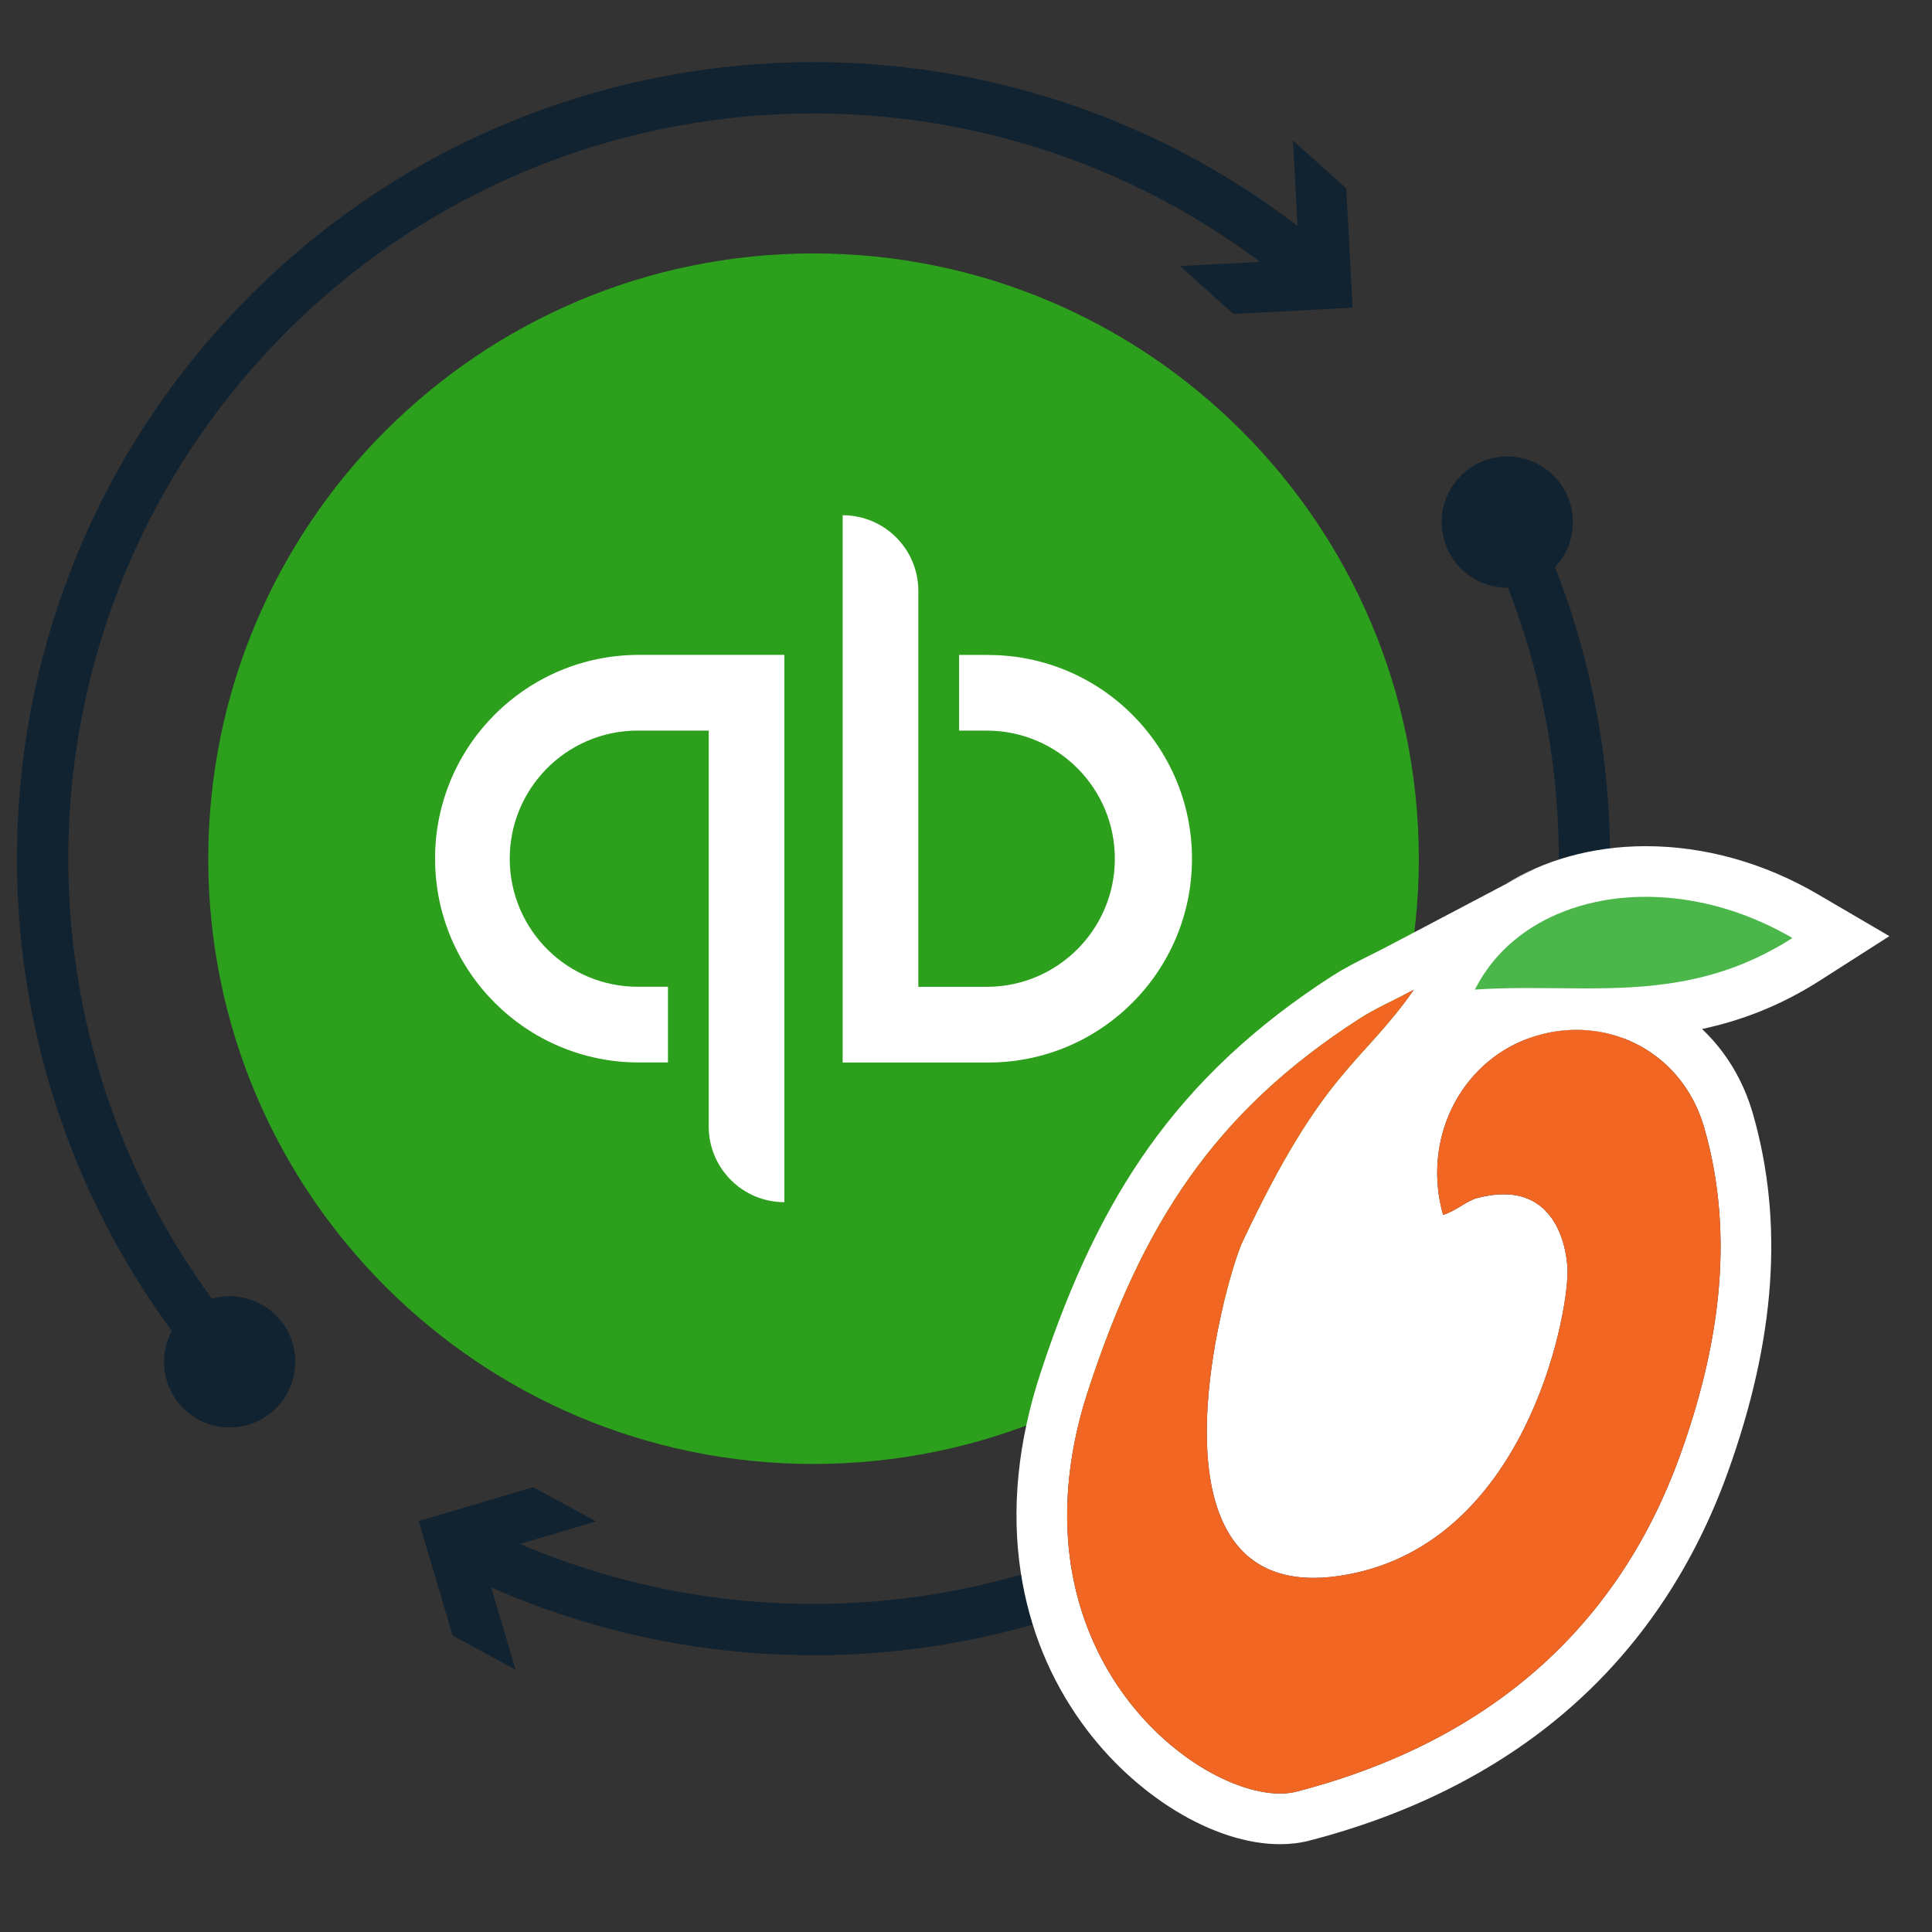 <?xml version="1.0" encoding="UTF-8"?>
<svg id="Layer_1" data-name="Layer 1" xmlns="http://www.w3.org/2000/svg" viewBox="0 0 1000 1000">
  <rect x="0" y="0" width="1000" height="1000" fill="#333333" stroke="none"/>
  <defs>
    <style>
      .cls-1 {
        fill: #112331;
      }

      .cls-1, .cls-2, .cls-3, .cls-4, .cls-5 {
        stroke-width: 0px;
      }

      .cls-2 {
        fill: #4bb649;
      }

      .cls-3 {
        fill: #f16622;
      }

      .cls-6 {
        fill: none;
        stroke: #112331;
        stroke-miterlimit: 10;
        stroke-width: 26.57px;
      }

      .cls-4 {
        fill: #2ca01c;
      }

      .cls-5 {
        fill: #fff;
      }
    </style>
  </defs>
  <g>
    <path class="cls-4" d="M421.08,757.74c173.02,0,313.28-140.26,313.28-313.28s-140.26-313.28-313.28-313.28S107.8,271.45,107.8,444.47s140.26,313.28,313.28,313.28Z"/>
    <path class="cls-5" d="M225.2,444.46c0,58.25,47.22,105.47,105.47,105.47h15.07v-39.18h-15.07c-36.62.29-66.54-29.15-66.83-65.77-.29-36.62,29.15-66.54,65.77-66.83.35,0,.71,0,1.06,0h36.16v204.92c0,21.63,17.54,39.17,39.17,39.18v-283.28h-75.34c-58.25,0-105.48,47.22-105.48,105.47h0s0,0,0,0ZM511.49,338.99h-15.07v39.18h15.07c36.61.41,65.96,30.43,65.55,67.05-.41,36.03-29.52,65.14-65.55,65.55h-36.16v-204.91c0-21.64-17.53-39.18-39.17-39.18h0v283.28h75.34c58.25,0,105.47-47.22,105.47-105.47s-47.22-105.47-105.47-105.47h0Z"/>
  </g>
  <g>
    <g>
      <path class="cls-6" d="M242.56,801.45c150.92,75.51,339.41,49.16,463.76-77.95,121.44-124.13,145.46-307.32,73.11-454.82"/>
      <polygon class="cls-1" points="266.85 864.26 249.3 805 308.57 787.48 275.97 769.77 216.73 787.3 234.26 846.55 266.85 864.26"/>
      <circle class="cls-1" cx="780.15" cy="270.22" r="33.96" transform="translate(127.67 776.11) rotate(-56.89)"/>
    </g>
    <g>
      <path class="cls-6" d="M678.33,139.41C520.09,5.68,283.03,14.97,135.84,165.42-10.67,315.19-15.38,550.93,119.89,706.23"/>
      <polygon class="cls-1" points="669.24 72.73 672.55 134.45 610.83 137.73 638.42 162.52 700.12 159.23 696.83 97.53 669.24 72.73"/>
      <path class="cls-1" d="M94.04,728.06c12.8,13.71,34.29,14.45,48,1.65,13.71-12.8,14.45-34.29,1.65-48-12.8-13.71-34.29-14.45-48-1.65-13.71,12.8-14.45,34.29-1.65,48Z"/>
    </g>
  </g>
  <g>
    <g>
      <path class="cls-5" d="M852.41,543.44c-1.52-.95-3.09-1.86-4.7-2.69,1.59.83,3.16,1.73,4.7,2.69ZM788.15,510.87c-.59.17-1.17.35-1.75.54,1.57-.02,3.14-.02,4.7-.02,9.87,0,19.67.19,29.45.19,7.84,0,15.66-.12,23.5-.58-8.95-2.75-18.37-4.17-28.02-4.17s-18.74,1.36-27.88,4.03ZM763.82,512.19l13.89-19.93c-5.71,5.8-10.54,12.46-14.31,19.95.14-.01.28-.02.42-.02ZM553.38,764.99c-6.12,58.61,16.1,102.87,44.02,130.43-27.92-27.57-50.13-71.83-44.02-130.43ZM555.07,752.56c.8-4.7,1.76-9.47,2.91-14.33-1.16,4.87-2.13,9.64-2.91,14.33ZM553.83,760.99c.25-2,.54-4.03.86-6.07-.33,2.04-.6,4.07-.86,6.07Z"/>
      <path class="cls-5" d="M977.95,484.55l-36.98-21.64c-27.86-16.32-58.67-24.93-89.11-24.93-13.9,0-27.41,1.85-40.06,5.41-5.76,1.62-11.33,3.61-16.68,5.93l-15.98,8.42-59.61,31.4c-3.56,1.87-6.88,3.54-10.11,5.16-6.86,3.43-13.34,6.68-19.77,10.81-39.68,25.49-70.86,54.65-95.3,89.12-22.23,31.35-39.94,68.28-55.72,116.21-11.85,35.98-15.3,70.84-10.26,103.64,4.43,28.74,15.14,55.03,31.85,78.12,26.99,37.3,68.12,62.36,102.35,62.36,5.31,0,10.41-.63,15.13-1.85,54.55-14.14,100.81-38.02,137.49-70.97,35.29-31.7,61.88-71.9,79.04-119.5,24.83-68.85,29.13-129.54,13.14-185.53-4.93-17.26-13.96-32.33-26.4-44.1,19.59-4.19,40.05-11.68,60.88-25l36.1-23.07ZM847.71,540.75c1.59.83,3.16,1.73,4.7,2.69,1.55.98,3.04,2,4.5,3.09.72.54,1.44,1.1,2.15,1.68.7.58,1.4,1.17,2.09,1.78.69.6,1.36,1.23,2.03,1.87,4.31,4.14,8.13,8.91,11.34,14.27.5.82.98,1.67,1.44,2.51.23.42.46.86.69,1.29.45.87.88,1.74,1.29,2.63.83,1.79,1.61,3.62,2.32,5.51.35.94.69,1.91,1,2.87.33.97.62,1.96.91,2.95,16.42,57.57,6.94,115.23-12.6,169.46-30.73,85.24-94.84,147.13-198.45,173.97-.98.25-1.98.46-3.03.62-.7.11-1.41.19-2.14.25h-.01c-1.09.1-2.21.15-3.37.15-12.58,0-28.78-5.56-44.85-16.29-2.64-1.76-5.27-3.66-7.87-5.71-1.18-.91-2.37-1.86-3.54-2.84-3.02-2.51-6-5.22-8.91-8.09-27.92-27.56-50.14-71.82-44.02-130.43.13-1.32.29-2.66.46-4,.25-2,.53-4.03.86-6.07.12-.79.24-1.57.37-2.35.78-4.7,1.75-9.47,2.91-14.33,1.52-6.39,3.37-12.91,5.57-19.59,27.88-84.68,64.56-142.83,140.28-191.47,7.92-5.1,16.67-8.9,27.93-14.83-27.46,39.36-46.37,40.66-88.67,130.51-6.84,14.52-38.08,122.03.36,160.35.35.35.71.7,1.07,1.04.72.69,1.47,1.34,2.26,1.97.77.63,1.57,1.23,2.4,1.81,1.23.87,2.52,1.68,3.88,2.43,1.35.75,2.77,1.44,4.23,2.07.98.41,1.99.8,3.02,1.16,1.04.36,2.1.69,3.19.98,4.89,1.34,10.35,2.05,16.42,2.05,5.42,0,11.34-.57,17.79-1.78,91.02-17,113.54-131.01,113.65-156.62.01-2.05-.23-6.18-1.27-11.06-.06-.27-.12-.54-.18-.81-.12-.54-.25-1.11-.4-1.67-.14-.54-.3-1.1-.47-1.65.01-.01,0-.02,0-.02-.17-.56-.34-1.12-.53-1.68-.27-.8-.54-1.61-.86-2.4-.16-.39-.31-.79-.48-1.18-.22-.51-.43-1.01-.68-1.52-.14-.3-.29-.62-.45-.93-.28-.56-.58-1.12-.89-1.68-.34-.62-.71-1.23-1.1-1.84-.3-.48-.63-.97-.97-1.44-.94-1.32-1.98-2.58-3.15-3.78-.46-.47-.94-.93-1.45-1.38-4.78-4.24-11.3-7.11-20.19-7.11-4.11,0-8.72.62-13.89,1.99-5.08,1.35-11.7,7.14-17.47,8.63-10.99-38.97,8.77-78.15,43.85-91.17,1.55-.58,3.13-1.1,4.73-1.57,6.86-2.02,13.76-2.98,20.52-2.98,8.43,0,16.64,1.51,24.29,4.38,2.52.95,5,2.07,7.39,3.31Z"/>
    </g>
    <path class="cls-5" d="M795.52,536.04c-1.61.47-3.19.99-4.73,1.57h.31c4.82,0,9.76.05,14.53.1,4.88.05,9.91.1,14.93.1,6.4,0,13.01-.07,19.77-.36-7.64-2.87-15.86-4.38-24.29-4.38-6.76,0-13.66.97-20.52,2.98ZM786.74,453.35c-2.6,1.38-5.13,2.84-7.6,4.38l15.98-8.42c-2.86,1.24-5.65,2.6-8.38,4.03Z"/>
    <path class="cls-3" d="M869.57,753.36c-30.73,85.24-94.84,147.13-198.45,173.97-.98.25-1.98.46-3.03.62-.7.1-1.41.18-2.14.25h-.01c-12.98,1.11-30.67-4.43-48.22-16.15-2.64-1.76-5.27-3.66-7.87-5.71-1.18-.91-2.37-1.86-3.54-2.84-3.02-2.51-6-5.22-8.91-8.09-27.92-27.56-50.14-71.82-44.02-130.43.14-1.33.3-2.66.46-4,.25-2,.53-4.03.86-6.07.12-.79.24-1.57.37-2.35.78-4.7,1.75-9.47,2.91-14.33,1.52-6.39,3.37-12.91,5.57-19.59,27.88-84.68,64.56-142.83,140.28-191.47,7.92-5.1,16.67-8.9,27.93-14.83-27.46,39.36-46.37,40.66-88.67,130.51-6.84,14.52-38.08,122.03.36,160.35.35.35.71.7,1.07,1.04.72.69,1.47,1.34,2.26,1.97.77.63,1.57,1.23,2.4,1.81,1.23.87,2.52,1.68,3.88,2.43,1.35.75,2.77,1.44,4.23,2.07.98.41,1.99.8,3.02,1.16,1.04.36,2.1.69,3.19.98,4.89,1.34,10.35,2.05,16.42,2.05,5.42,0,11.34-.57,17.79-1.78,91.02-17,113.54-131.01,113.65-156.62.01-2.05-.23-6.18-1.27-11.06-.06-.27-.12-.54-.18-.81-.12-.54-.25-1.11-.4-1.67s-.3-1.1-.47-1.65c.01-.01,0-.02,0-.02-.16-.56-.34-1.12-.53-1.68-.25-.8-.54-1.61-.86-2.4-.16-.39-.31-.79-.48-1.18-.21-.51-.43-1.01-.68-1.52-.14-.3-.29-.62-.45-.93-.28-.57-.58-1.12-.89-1.68-.34-.62-.71-1.23-1.1-1.84-.3-.48-.63-.97-.97-1.44-.94-1.32-1.98-2.58-3.15-3.78-.46-.47-.94-.93-1.45-1.38-4.78-4.24-11.3-7.11-20.19-7.11-4.11,0-8.72.62-13.89,1.99-5.08,1.35-11.7,7.14-17.47,8.63-10.99-38.97,8.77-78.15,43.85-91.17,1.55-.58,3.13-1.1,4.73-1.57,6.86-2.02,13.76-2.98,20.52-2.98,8.43,0,16.64,1.51,24.29,4.38,2.52.95,5,2.07,7.39,3.31,1.61.83,3.18,1.74,4.7,2.69,1.55.98,3.04,2,4.5,3.09.72.54,1.44,1.1,2.15,1.68.7.58,1.4,1.17,2.09,1.78.69.6,1.36,1.23,2.03,1.87,4.31,4.14,8.13,8.91,11.34,14.27.5.82.97,1.65,1.44,2.51.23.42.46.86.69,1.29.45.87.88,1.74,1.29,2.63.83,1.79,1.61,3.62,2.32,5.51.35.94.69,1.9,1,2.87.33.97.62,1.96.91,2.95,16.42,57.57,6.94,115.23-12.6,169.46Z"/>
    <path class="cls-2" d="M927.72,485.53c-.58.36-1.15.72-1.73,1.09-1.15.71-2.29,1.41-3.43,2.09-3.44,2.02-6.86,3.86-10.26,5.55-1.14.56-2.26,1.1-3.39,1.63-.57.27-1.14.52-1.7.77-1.7.76-3.39,1.49-5.08,2.19-11.92,4.85-23.72,7.9-35.44,9.77-1.03.17-2.04.33-3.07.47-1.65.24-3.32.46-4.99.65-2.8.34-5.6.62-8.41.85-2.05.17-4.11.3-6.16.42-7.84.46-15.66.58-23.5.58-9.78,0-19.59-.19-29.45-.19-1.56,0-3.13,0-4.7.02-7.48.05-15,.25-22.58.77-.14,0-.28.01-.42.02,3.77-7.49,8.6-14.15,14.31-19.95.23-.23.45-.46.68-.69.75-.75,1.52-1.47,2.29-2.19,3.13-2.86,6.47-5.49,10.02-7.89.88-.6,1.79-1.18,2.69-1.75.75-.46,1.5-.92,2.26-1.35,9.01-5.27,19.13-9.11,29.95-11.45,1.12-.24,2.25-.47,3.38-.69,3.96-.74,8.02-1.28,12.14-1.62,1.17-.1,2.35-.18,3.55-.25,2.37-.13,4.77-.19,7.19-.19,20.82,0,42.94,4.89,64.17,15.11,1.57.75,3.14,1.53,4.7,2.35,2.34,1.22,4.67,2.51,6.99,3.86Z"/>
  </g>
</svg>